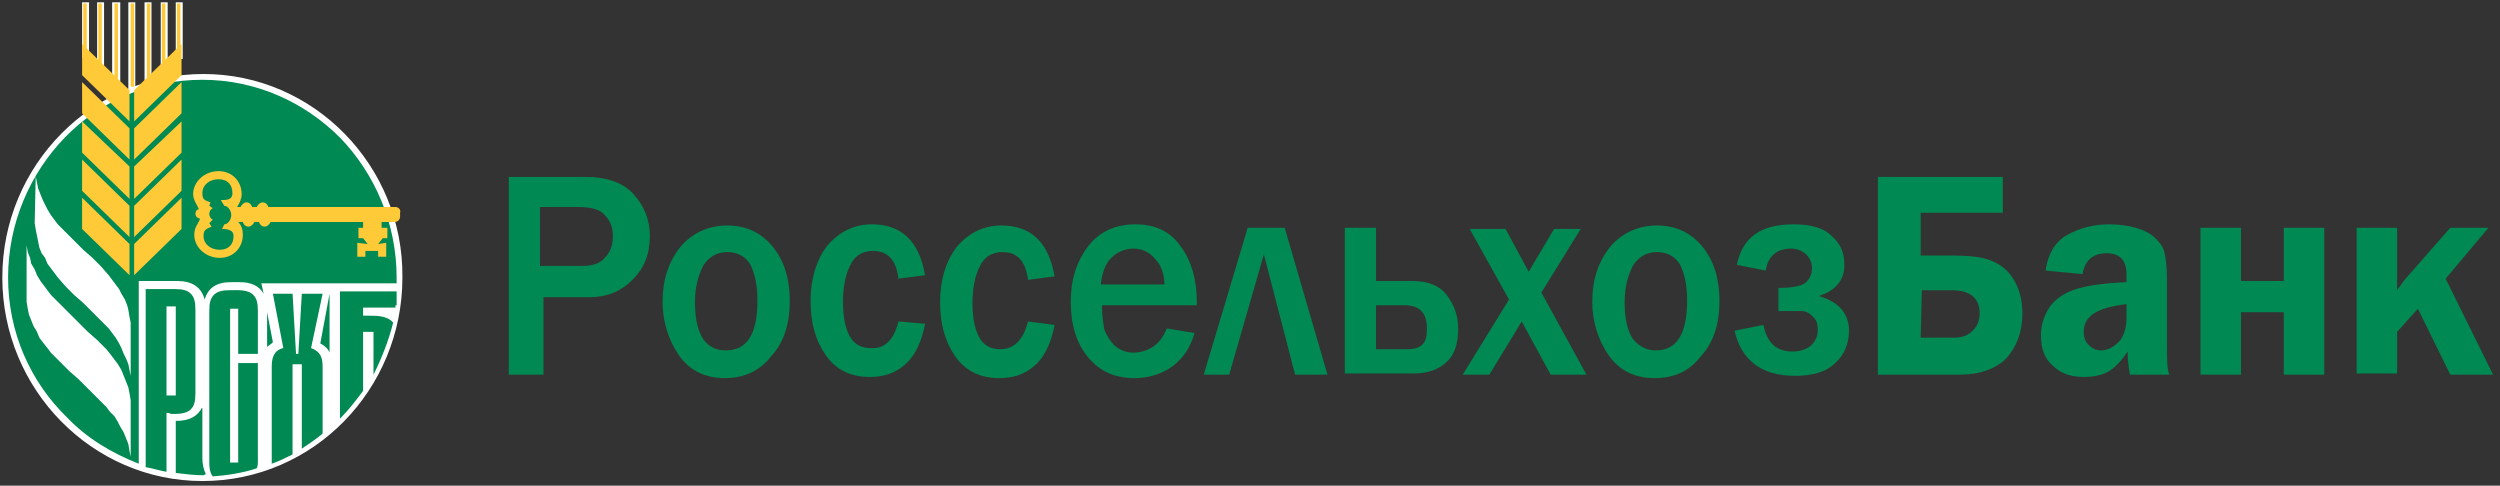 <?xml version="1.0" encoding="UTF-8"?>
<!-- Generator: Adobe Illustrator 23.0.3, SVG Export Plug-In . SVG Version: 6.00 Build 0)  -->
<svg version="1.1" id="Слой_1" xmlns="http://www.w3.org/2000/svg" xmlns:xlink="http://www.w3.org/1999/xlink" x="0px" y="0px" viewBox="0 0 216.2 42" style="enable-background:new 0 0 216.2 42;" xml:space="preserve">
<rect x="0" y="0" width="216.2" height="42" fill="#333333" stroke="none"/>
<style type="text/css">
	.st0{fill-rule:evenodd;clip-rule:evenodd;fill:#008952;}
	.st1{fill-rule:evenodd;clip-rule:evenodd;fill:#FFFFFF;}
	.st2{fill-rule:evenodd;clip-rule:evenodd;fill:#FFCA38;}
</style>
<path class="st0" d="M46.9,32.4H44V15.3h6.6c1.9,0,3.3,0.5,4.2,1.5c0.9,1,1.4,2.2,1.4,3.6c0,1.6-0.5,2.8-1.5,3.8  c-1,1-2.2,1.5-3.7,1.5h-4V32.4L46.9,32.4z M46.9,23L46.9,23h3.4c0.9,0,1.6-0.2,2-0.7c0.5-0.5,0.7-1.1,0.7-1.9c0-0.7-0.2-1.3-0.7-1.8  c-0.4-0.5-1.2-0.7-2.4-0.7h-3.2V23L46.9,23z M62.7,32.7L62.7,32.7c-1.8,0-3.1-0.7-4-2c-0.9-1.3-1.4-2.9-1.4-4.6  c0-1.9,0.5-3.4,1.5-4.7c1-1.2,2.4-1.9,4.1-1.9c1.6,0,2.9,0.6,3.9,1.8c1,1.2,1.5,2.8,1.5,4.7c0,2-0.5,3.6-1.6,4.8  C65.7,32.1,64.3,32.7,62.7,32.7L62.7,32.7z M62.8,30.3L62.8,30.3c1.8,0,2.7-1.4,2.7-4.3c0-1.3-0.2-2.3-0.6-3.1  c-0.4-0.7-1.1-1.1-2-1.1c-0.9,0-1.6,0.4-2.1,1.2c-0.4,0.8-0.7,1.8-0.7,3.1c0,1.4,0.2,2.4,0.7,3.2C61.3,30,61.9,30.3,62.8,30.3  L62.8,30.3z M77.7,27.8L77.7,27.8L80,28c-0.3,1.6-0.9,2.8-1.7,3.5c-0.9,0.8-1.9,1.1-3.1,1.1c-1.6,0-2.9-0.6-3.8-1.9  c-0.9-1.3-1.3-2.8-1.3-4.7c0-1.9,0.5-3.5,1.4-4.7c1-1.2,2.3-1.9,3.9-1.9c2.6,0,4.1,1.5,4.6,4.4l-2.3,0.3c-0.2-1.6-0.9-2.4-2.2-2.4  c-0.9,0-1.6,0.4-2,1.3c-0.4,0.8-0.6,1.9-0.6,3.1c0,1.3,0.2,2.3,0.6,3c0.4,0.7,1,1,1.8,1C76.5,30.2,77.3,29.4,77.7,27.8L77.7,27.8z   M88.9,27.8L88.9,27.8l2.3,0.3c-0.3,1.6-0.9,2.8-1.7,3.5c-0.9,0.8-1.9,1.1-3.1,1.1c-1.6,0-2.9-0.6-3.8-1.9c-0.9-1.3-1.3-2.8-1.3-4.7  c0-1.9,0.5-3.5,1.4-4.7c1-1.2,2.3-1.9,3.9-1.9c2.6,0,4.1,1.5,4.6,4.4l-2.3,0.3c-0.2-1.6-0.9-2.4-2.2-2.4c-0.9,0-1.6,0.4-2,1.3  c-0.4,0.8-0.6,1.9-0.6,3.1c0,1.3,0.2,2.3,0.6,3c0.4,0.7,1,1,1.8,1C87.7,30.2,88.5,29.4,88.9,27.8L88.9,27.8z M100.9,28.4L100.9,28.4  l2.4,0.4c-0.3,1.1-0.9,2.1-1.8,2.8c-0.9,0.7-2.1,1.1-3.4,1.1c-1.7,0-3-0.6-4-1.8c-1-1.2-1.5-2.8-1.5-4.8c0-1.9,0.5-3.5,1.5-4.8  c1-1.3,2.4-1.9,4.1-1.9c1.7,0,3,0.6,3.9,1.9c0.9,1.2,1.4,2.8,1.4,4.8l0,0.3h-8.2c0,0.9,0.1,1.5,0.2,2.1c0.2,0.5,0.5,1,0.9,1.4  c0.5,0.4,1,0.6,1.7,0.6C99.5,30.4,100.4,29.7,100.9,28.4L100.9,28.4z M100.7,24.6L100.7,24.6c0-0.9-0.3-1.7-0.8-2.2  c-0.5-0.6-1.1-0.9-1.9-0.9c-0.7,0-1.4,0.3-1.9,0.8c-0.5,0.5-0.8,1.3-0.9,2.3H100.7L100.7,24.6z M104.1,32.4L104.1,32.4l3.8-12.7h3.2  l3.7,12.7H112L109.3,22l-3,10.4H104.1L104.1,32.4z M116.3,32.4L116.3,32.4V19.7h2.7v4.6h3.1c1.4,0,2.4,0.4,3,1.2  c0.6,0.8,1,1.7,1,2.9c0,1.3-0.3,2.3-1,2.9c-0.7,0.7-1.7,1-2.9,1H116.3L116.3,32.4z M119,30.2L119,30.2h2.6c0.7,0,1.1-0.1,1.4-0.4  c0.3-0.3,0.4-0.7,0.4-1.4c0-1.3-0.6-2-1.9-2H119V30.2L119,30.2z M137.2,32.4L137.2,32.4h-3.1l-2.5-4.6l-2.8,4.6h-2.3l4-6.5l-3.4-6.1  h3.1l2,3.7l2.2-3.7h2.3l-3.4,5.5L137.2,32.4L137.2,32.4z M143.1,32.7L143.1,32.7c-1.8,0-3.1-0.7-4-2c-0.9-1.3-1.4-2.9-1.4-4.6  c0-1.9,0.5-3.4,1.5-4.7c1-1.2,2.4-1.9,4.1-1.9c1.6,0,2.9,0.6,3.9,1.8c1,1.2,1.5,2.8,1.5,4.7c0,2-0.5,3.6-1.6,4.8  C146.1,32.1,144.8,32.7,143.1,32.7L143.1,32.7z M143.2,30.3L143.2,30.3c1.8,0,2.7-1.4,2.7-4.3c0-1.3-0.2-2.3-0.6-3.1  c-0.4-0.7-1.1-1.1-2-1.1c-0.9,0-1.6,0.4-2.1,1.2c-0.4,0.8-0.7,1.8-0.7,3.1c0,1.4,0.2,2.4,0.7,3.2C141.8,30,142.4,30.3,143.2,30.3  L143.2,30.3z M153.8,26.9L153.8,26.9v-2c1.3,0,2.1-0.2,2.4-0.5c0.3-0.3,0.5-0.7,0.5-1.2c0-0.5-0.2-0.9-0.5-1.2  c-0.3-0.3-0.8-0.5-1.3-0.5c-1.2,0-2,0.6-2.2,1.9l-2.5-0.5c0.5-2.4,2.1-3.5,4.9-3.5c1.5,0,2.6,0.3,3.3,1c0.8,0.7,1.1,1.5,1.1,2.5  c0,1.3-0.7,2.2-2.2,2.7c1.7,0.5,2.6,1.5,2.6,3c0,1.1-0.4,2.1-1.2,2.8c-0.8,0.8-2,1.1-3.5,1.1c-2.8,0-4.6-1.3-5.2-3.9l2.5-0.5  c0.3,1.5,1.1,2.3,2.5,2.3c0.7,0,1.2-0.2,1.6-0.5c0.4-0.4,0.6-0.8,0.6-1.4c0-0.5-0.1-0.8-0.4-1.1c-0.3-0.3-0.6-0.5-1-0.5  C155.3,26.9,154.7,26.9,153.8,26.9L153.8,26.9z M162.4,32.4L162.4,32.4V15.3h10.8v3.1h-7.1v3.7h2.7c1.4,0,2.5,0.1,3.3,0.4  c0.8,0.3,1.5,0.8,2,1.6c0.5,0.8,0.8,1.8,0.8,3c0,1.6-0.5,2.9-1.4,3.9c-0.9,0.9-2.3,1.4-4,1.4H162.4L162.4,32.4z M166.1,29.2  L166.1,29.2h2.9c0.7,0,1.2-0.2,1.6-0.6c0.4-0.4,0.6-0.9,0.6-1.5c0-1.3-0.8-2-2.4-2h-2.6L166.1,29.2L166.1,29.2L166.1,29.2z   M187.6,32.4L187.6,32.4h-3.4c-0.1-0.5-0.2-1.2-0.2-2c-0.6,0.9-1.2,1.5-1.8,1.8c-0.6,0.3-1.3,0.4-2,0.4c-1.1,0-2-0.3-2.7-1  c-0.7-0.6-1-1.5-1-2.6c0-0.8,0.2-1.5,0.6-2.2c0.4-0.7,1-1.2,1.9-1.6c0.9-0.4,2.5-0.7,4.9-0.8v-0.7c0-1.2-0.6-1.8-1.7-1.8  c-1.2,0-1.9,0.6-2.1,1.8l-3.2-0.3c0.2-1.4,0.8-2.5,1.9-3.1c1.1-0.6,2.3-0.9,3.6-0.9c0.8,0,1.6,0.1,2.3,0.3c0.7,0.2,1.3,0.5,1.7,0.9  c0.4,0.4,0.7,0.8,0.8,1.3c0.1,0.5,0.2,1.2,0.2,2.3V30C187.4,31.1,187.4,31.9,187.6,32.4L187.6,32.4z M183.9,26.3L183.9,26.3  c-2.5,0.3-3.7,1-3.7,2.4c0,0.4,0.1,0.8,0.4,1.1c0.3,0.3,0.6,0.5,1.1,0.5c0.6,0,1.1-0.3,1.6-0.8c0.4-0.5,0.6-1.2,0.6-2V26.3  L183.9,26.3z M190.3,32.4L190.3,32.4V19.7h3.5v4.6h3.7v-4.6h3.5v12.7h-3.5V27h-3.7v5.4H190.3L190.3,32.4z M211.5,24.1L211.5,24.1  l4.1,8.3h-3.7l-2.8-5.7l-1.8,2v3.6h-3.5V19.7h3.5v3.2c0,0.5,0,1.3,0,2.2c0.3-0.4,0.6-0.9,1-1.3l3.6-4.1h3.3L211.5,24.1z"/>
<path class="st1" d="M2.5,16.2c0.9,3.2,2.3,4.4,4.6,6.7c2.2,2.2,4.3,2.3,4.3,12.2c0-3.1-2.3-5.2-4.3-7.1C2.3,23.7,2.7,23,2.5,16.2z"/>
<path class="st0" d="M17.6,41.3c9.4,0,17.1-7.8,17.1-17.4c0-9.6-7.7-17.4-17.1-17.4C8.1,6.6,0.5,14.4,0.5,24  C0.5,33.5,8.1,41.3,17.6,41.3z"/>
<path class="st1" d="M17.6,6.4C8,6.4,0.2,14.3,0.2,24c0,9.7,7.8,17.6,17.3,17.6c9.6,0,17.3-7.9,17.3-17.6  C34.9,14.3,27.1,6.4,17.6,6.4L17.6,6.4z M14.4,35.7L14.4,35.7v5.1c-0.6-0.1-1.2-0.3-1.8-0.4V25h2.5c0.7,0,1.1,0.1,1.4,0.4  c0.3,0.3,0.4,0.7,0.4,1.4V34c0,0.7-0.1,1.1-0.4,1.4c-0.4,0.4-1.1,0.4-1.7,0.4C14.6,35.7,14.5,35.7,14.4,35.7L14.4,35.7z M17.6,41.1  L17.6,41.1c-0.8,0-1.6-0.1-2.4-0.2v-4.5c1.2,0,1.9-0.4,2.3-1.2v4.4c0,0.5,0.1,1,0.3,1.4C17.6,41.1,17.6,41.1,17.6,41.1L17.6,41.1z   M22.3,30.6L22.3,30.6h-1.7v-3.9h-0.7V40h0.7v-8.6h1.7v8.4c0,0.3,0,0.5-0.1,0.7c-1.2,0.4-2.5,0.6-3.8,0.7c-0.3-0.4-0.3-0.9-0.3-1.3  V26.9c0-0.7,0.1-1.1,0.4-1.4c0.3-0.3,0.7-0.4,1.3-0.4c0.7,0,1.6-0.1,2.1,0.4c0.3,0.3,0.4,0.7,0.4,1.4V30.6L22.3,30.6z M27.9,37.5  L27.9,37.5c-0.6,0.5-1.2,0.9-1.8,1.3v-7.3h-0.8v7.8c-0.6,0.3-1.2,0.6-1.8,0.8v-8.4c0-0.8,0.2-1.4,1-1.6l-0.9-4.7h1.7l0.3,5.2h0.2  l0.3-5.2h1.8l-1,4.7c0.8,0.3,1,0.8,1,1.6L27.9,37.5L27.9,37.5L27.9,37.5z M23.1,30L23.1,30V27l0.5,2.6C23.4,29.8,23.2,29.9,23.1,30  L23.1,30z M28.5,30.5L28.5,30.5c-0.1-0.3-0.4-0.6-0.8-0.8l0.8-4.3V30.5L28.5,30.5z M34.2,26.4L34.2,26.4c0,0.1,0,0.2,0,0.2h-2.8v0.7  h0.4c0.8,0,1.7,0,2.2,0.6c-0.4,1.6-1,3.1-1.7,4.5v-3.7h-0.9v5.1c-0.6,0.8-1.2,1.6-1.9,2.3c0,0-0.1,0.1-0.1,0.1V25.2h4.9V26.4  L34.2,26.4z M22.6,24.5L22.6,24.5l0.2,0.9c-0.4-0.7-1.1-1-2.1-1h-0.7c-1.3,0-2,0.5-2.3,1.5c-0.3-1.1-1.1-1.6-2.4-1.6h-3.3v15.8  c-2.3-0.9-4.5-2.2-6.2-4C2.6,33,0.7,28.7,0.7,24c0-4.7,1.9-9,4.9-12.1c3-3.1,7.2-5,11.9-5c4.6,0,8.8,1.9,11.9,5  c3,3.1,4.9,7.4,4.9,12.1c0,0.2,0,0.4,0,0.5L22.6,24.5L22.6,24.5L22.6,24.5z M14.4,34.2v-7.7h0.8v7.7H14.4L14.4,34.2z"/>
<polygon class="st1" points="3.1,14.7 3.1,15.3 3.2,15.8 3.3,16.3 3.5,16.8 3.7,17.3 3.9,17.7 4.1,18.1 4.4,18.6 4.7,19 5,19.4   5.7,20.1 6.4,20.8 7.2,21.6 8,22.3 8.7,23 9.4,23.8 9.7,24.2 10,24.6 10.3,25 10.5,25.4 10.8,25.9 11,26.4 11.1,26.8 11.2,27.4   11.3,27.9 11.3,28.4 11.3,33.1 11.3,32.5 11.2,32 11.1,31.5 10.9,31 10.7,30.6 10.5,30.1 10.3,29.7 10,29.2 9.7,28.8 9.4,28.4   8.7,27.7 7.9,26.9 7.2,26.2 6.4,25.5 5.7,24.8 5,24 4.7,23.6 4.4,23.2 4.1,22.8 3.9,22.3 3.6,21.9 3.4,21.4 3.3,20.9 3.2,20.4   3.1,19.9 3,19.3 "/>
<polygon class="st1" points="2.3,20.6 2.3,21.2 2.4,21.8 2.6,22.3 2.7,22.8 3,23.3 3.2,23.8 3.5,24.3 3.8,24.7 4.1,25.1 4.4,25.5   5.2,26.3 6,27.1 6.8,27.9 7.6,28.7 8.4,29.4 9.2,30.2 9.6,30.7 9.9,31.1 10.2,31.5 10.5,32 10.7,32.5 10.9,33 11.1,33.5 11.2,34   11.3,34.6 11.3,35.2 11.3,40.1 11.3,39.5 11.2,39 11.1,38.4 10.9,37.9 10.7,37.4 10.4,36.9 10.2,36.5 9.9,36 9.5,35.6 9.2,35.2   8.4,34.4 7.6,33.6 6.8,32.8 6,32.1 5.2,31.3 4.4,30.5 4.1,30.1 3.7,29.6 3.4,29.2 3.2,28.7 2.9,28.2 2.7,27.7 2.5,27.2 2.4,26.7   2.3,26.1 2.3,25.5 "/>
<path class="st2" d="M34.2,17.9H23.2c-0.1-0.3-0.3-0.4-0.5-0.4c-0.2,0-0.4,0.2-0.5,0.4h-0.4c-0.1-0.3-0.3-0.4-0.5-0.4  s-0.4,0.2-0.5,0.4h-0.3c0.2-0.3,0.4-0.7,0.4-1.1c0-1.1-0.8-2-2-2c-1.2,0-2.2,0.9-2.2,2c0,0.5,0.4,1,0.5,1.3c-0.2,0-0.3,0.2-0.3,0.4  c0,0.2,0.2,0.4,0.4,0.4c-0.1,0.4-0.5,0.7-0.5,1.4c0,1.1,1,2,2.2,2c1.2,0,2-0.9,2-2c0-0.4-0.1-0.8-0.4-1.1H21  c0.1,0.3,0.3,0.4,0.5,0.4c0.2,0,0.4-0.2,0.5-0.4h0.4c0.1,0.3,0.3,0.4,0.5,0.4c0.2,0,0.4-0.2,0.5-0.4h8v0.5h-0.4v0.9h0.4l0.4,0.5  L30.9,21v1.2h0.7v-0.5h1.1v0.5h0.7V21l-0.7,0.1l0.4-0.5h0.4v-0.9H33v-0.5h1.1c0.3,0,0.5-0.2,0.5-0.5v-0.3  C34.7,18.1,34.4,17.9,34.2,17.9L34.2,17.9z M19.4,17.8L19.4,17.8c0.3,0,0.6,0.4,0.6,0.8c0,0.4-0.3,0.8-0.6,0.8l-0.2,0.4  c0.5,0,1,0.1,1,0.6c0,0.7-0.4,1.2-1.2,1.2c-0.8,0-1.4-0.5-1.4-1.2c0-0.5,0.2-0.6,0.7-0.8l-0.2-0.3l0.3-0.3c-0.2-0.1-0.3-0.3-0.3-0.5  c0-0.2,0.1-0.4,0.3-0.5l-0.3-0.2l0.1-0.3c-0.5-0.2-0.7-0.2-0.7-0.8c0-0.7,0.6-1.2,1.4-1.2c0.8,0,1.2,0.5,1.2,1.2  c0,0.6-0.5,0.6-1,0.6L19.4,17.8z"/>
<polygon class="st2" points="11.6,21.1 11.6,23.8 15.7,19.8 15.7,17.1 "/>
<polygon class="st2" points="11.6,11.1 11.6,13.8 15.7,9.8 15.7,7.1 "/>
<polygon class="st1" points="8.4,5.9 8.4,0.2 8.8,0.2 8.8,0.3 8.8,0.2 9,0.2 9,5.9 "/>
<polygon class="st2" points="11.6,14.4 11.6,17.2 15.7,13.2 15.7,10.5 "/>
<polygon class="st1" points="9.7,7 9.7,0.2 10.2,0.2 10.2,0.3 10.2,0.2 10.4,0.2 10.4,7 "/>
<rect x="8.5" y="0.3" class="st2" width="0.3" height="5.5"/>
<rect x="9.9" y="0.3" class="st2" width="0.3" height="6.5"/>
<polygon class="st1" points="11.1,7.7 11.1,0.2 11.5,0.2 11.5,0.3 11.5,0.2 11.7,0.2 11.7,7.7 "/>
<polygon class="st2" points="11.6,17.8 11.6,20.5 15.7,16.5 15.7,13.8 "/>
<rect x="11.3" y="0.3" class="st2" width="0.3" height="7.2"/>
<polygon class="st1" points="12.5,7.1 12.5,0.2 12.9,0.2 12.9,0.3 12.9,0.2 13.1,0.2 13.1,7.1 "/>
<polygon class="st2" points="11.2,21.1 11.2,23.8 7.1,19.8 7.1,17.1 "/>
<polygon class="st1" points="13.9,6.1 13.9,0.2 14.3,0.2 14.3,0.3 14.3,0.2 14.5,0.2 14.5,6.1 "/>
<rect x="12.7" y="0.3" class="st2" width="0.3" height="6.7"/>
<polygon class="st1" points="15.2,5.1 15.2,0.2 15.6,0.2 15.6,0.3 15.6,0.2 15.8,0.2 15.8,5.1 "/>
<rect x="14" y="0.3" class="st2" width="0.3" height="5.6"/>
<rect x="15.3" y="0.3" class="st2" width="0.3" height="4.6"/>
<polygon class="st2" points="11.2,11.1 11.2,13.8 7.1,9.8 7.1,7.1 "/>
<polygon class="st2" points="11.2,14.4 11.2,17.2 7.1,13.2 7.1,10.5 "/>
<polygon class="st2" points="11.2,17.8 11.2,20.5 7.1,16.5 7.1,13.8 "/>
<polygon class="st1" points="7.1,5 7.1,0.2 7.5,0.2 7.5,0.3 7.5,0.2 7.7,0.2 7.7,5 "/>
<rect x="7.2" y="0.3" class="st2" width="0.3" height="4.6"/>
<polygon class="st2" points="11.6,7.8 11.6,10.5 15.7,6.5 15.7,3.8 "/>
<polygon class="st2" points="11.2,7.8 11.2,10.5 7.1,6.5 7.1,3.8 "/>
</svg>